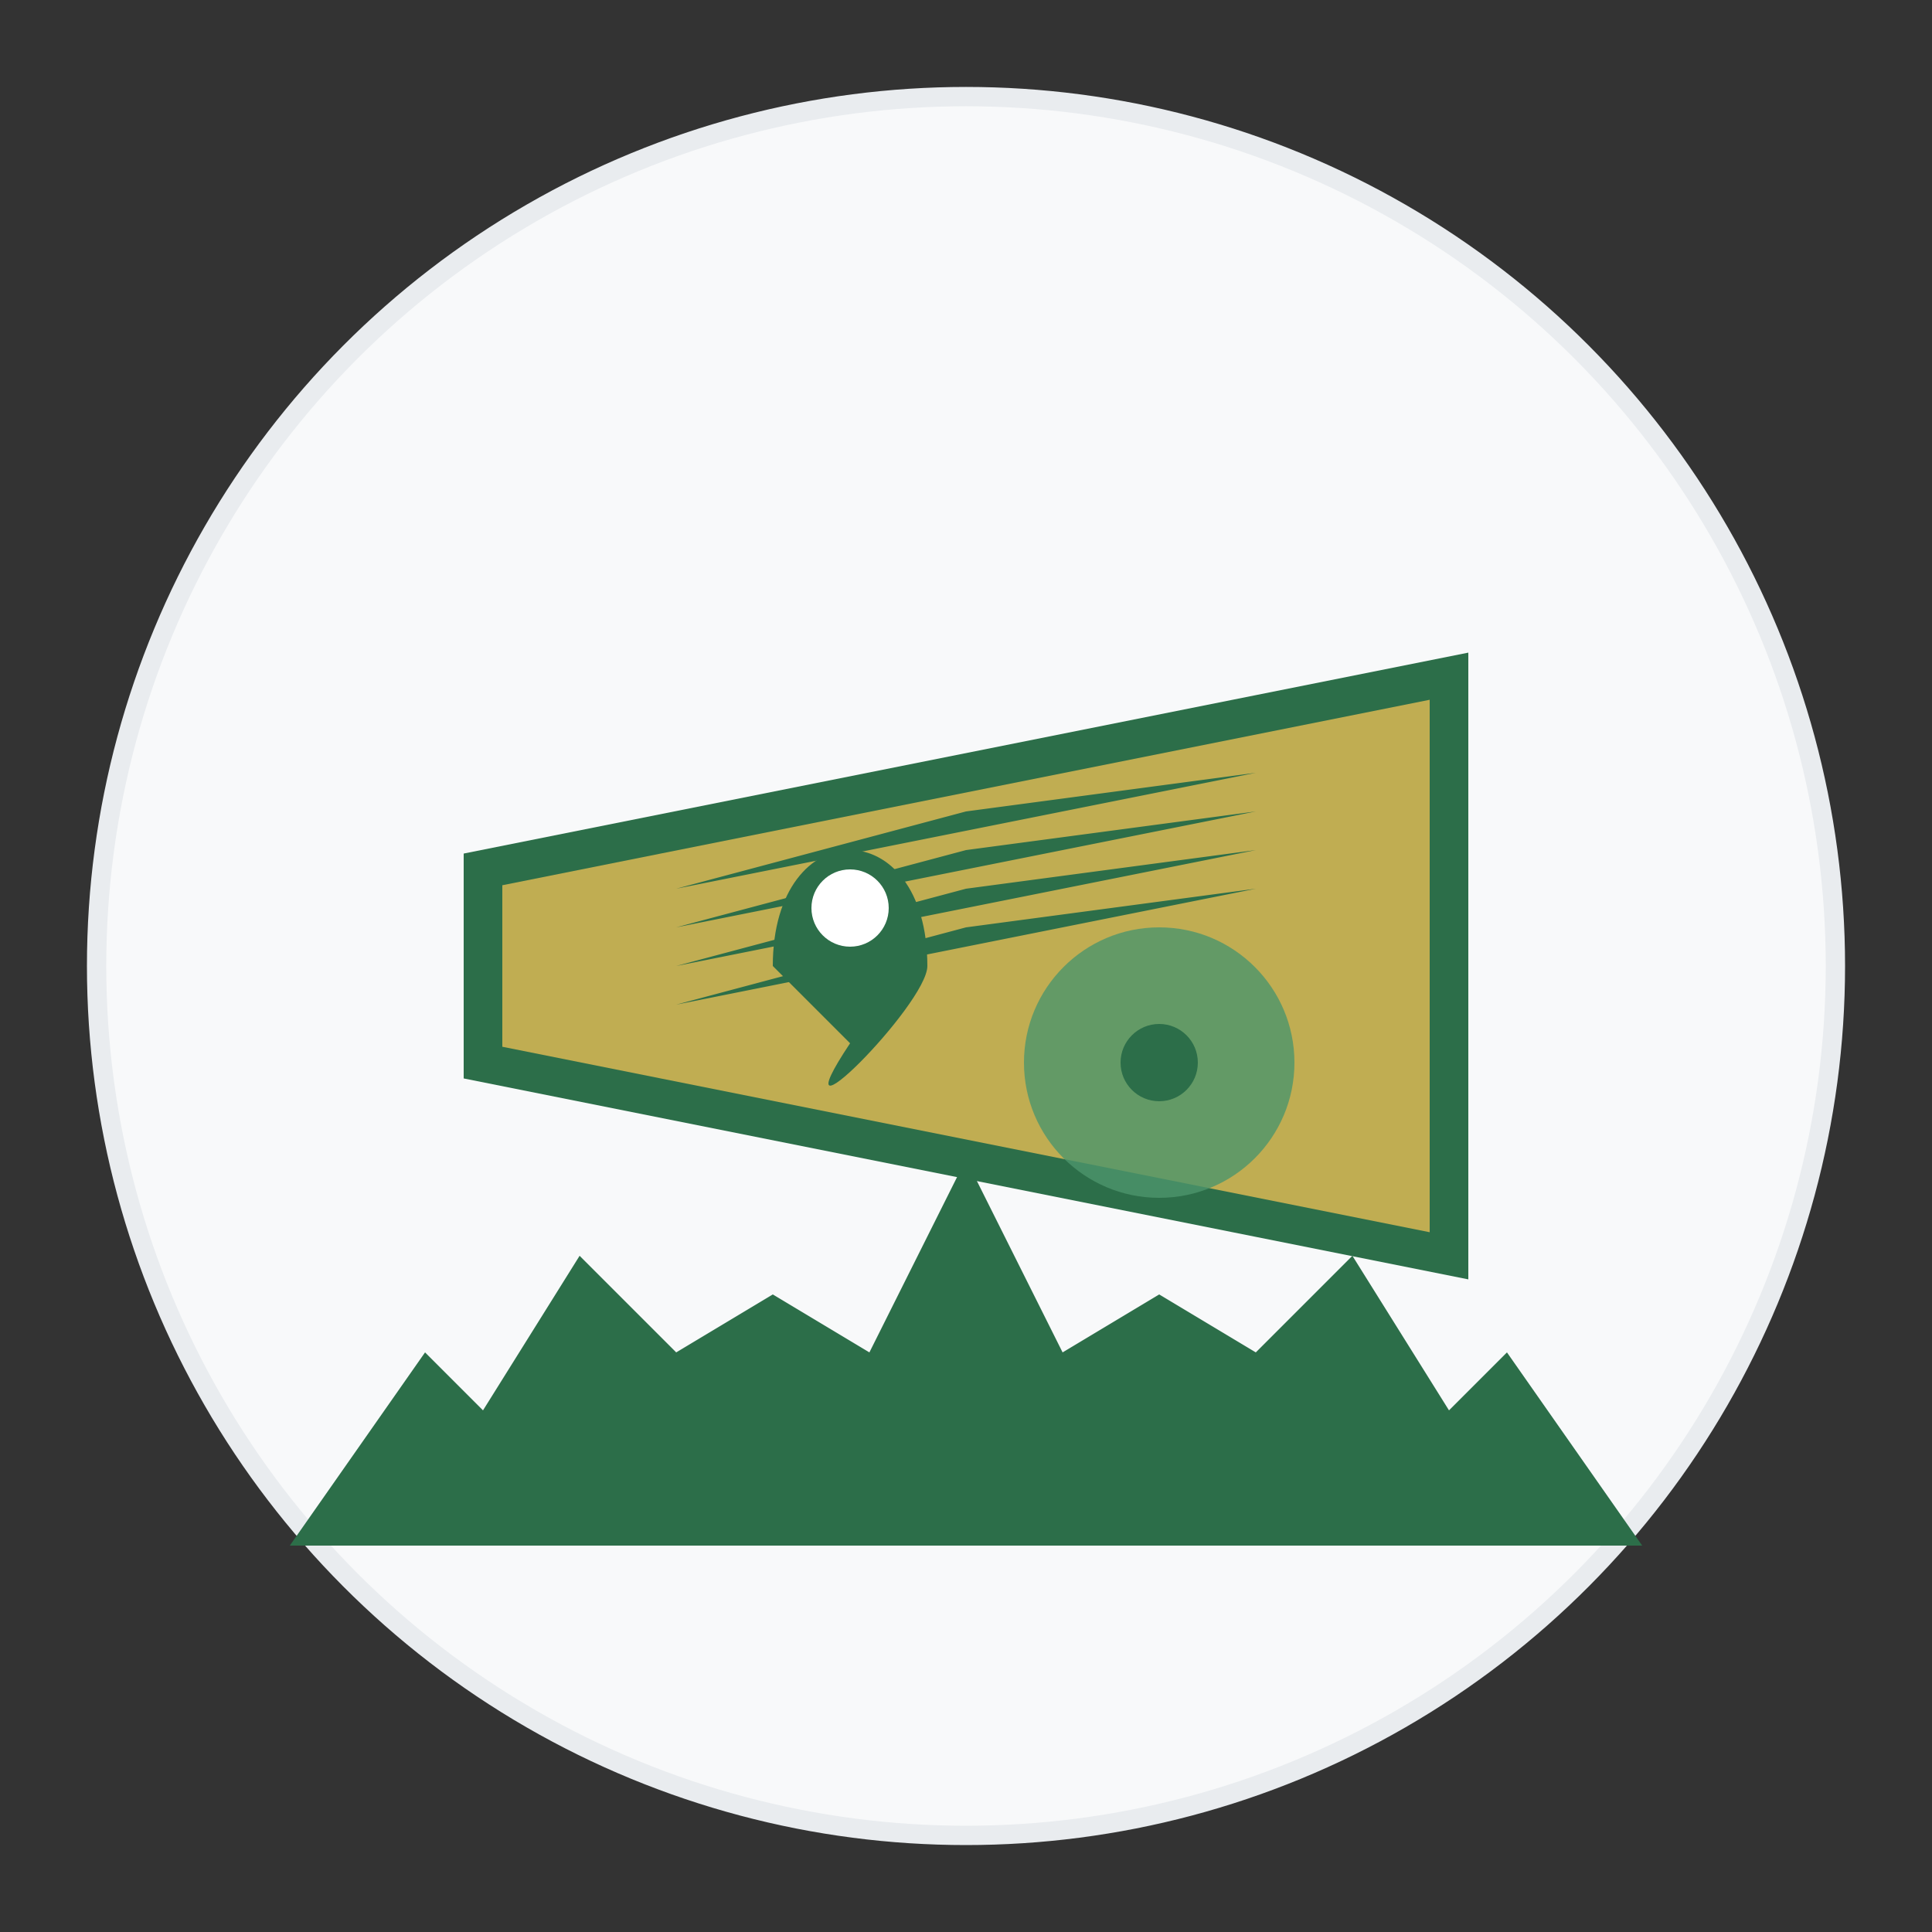 <svg xmlns="http://www.w3.org/2000/svg" width="100" height="100" viewBox="0 0 100 100">
  <rect x="0" y="0" width="100" height="100" fill="#333333" stroke="none"/>
  <style>
    .primary { fill: #2c6e49; }
    .secondary { fill: #ffc857; }
    .light { fill: #4c956c; }
    .outline { fill: none; stroke: #2c6e49; stroke-width: 2; }
  </style>
  
  <!-- Background circle -->
  <circle cx="50" cy="50" r="45" fill="#f8f9fa" stroke="#e9ecef" stroke-width="1"/>
  
  <!-- Tour guide icon with map -->
  <g transform="translate(50, 50)">
    <!-- Stylized map/guide book -->
    <path class="secondary" d="M-25 -5 L25 -15 L25 15 L-25 5 Z"/>
    <path class="primary" d="M-25 -5 L-25 5 L25 15 L25 -15 Z" opacity="0.3"/>
    <path class="outline" d="M-25 -5 L25 -15 L25 15 L-25 5 Z"/>
    
    <!-- Map details -->
    <path class="primary" d="M-15 -4 L0 -8 L15 -10" fill="none" stroke-width="1.5" stroke-linecap="round"/>
    <path class="primary" d="M-15 -2 L0 -6 L15 -8" fill="none" stroke-width="1.5" stroke-linecap="round"/>
    <path class="primary" d="M-15 0 L0 -4 L15 -6" fill="none" stroke-width="1.5" stroke-linecap="round"/>
    <path class="primary" d="M-15 2 L0 -2 L15 -4" fill="none" stroke-width="1.5" stroke-linecap="round"/>
    
    <!-- Compass symbol -->
    <circle cx="10" cy="5" r="7" class="light" opacity="0.8"/>
    <path class="primary" d="M10 -2 L10 12 M3 5 L17 5" stroke-width="1.5" stroke-linecap="round"/>
    <circle cx="10" cy="5" r="2" class="primary"/>
    
    <!-- Location pin -->
    <path class="primary" d="M-10 0 C-10 -8, -2 -8, -2 0 C-2 2, -10 10, -6 4" fill="#2c6e49"/>
    <circle cx="-6" cy="-3" r="2" fill="white"/>
  </g>
  
  <!-- Small landmarks silhouette at bottom -->
  <g transform="translate(50, 75)">
    <!-- Špilberk silhouette -->
    <path class="primary" d="M-35 5 L-28 -5 L-25 -2 L-20 -10 L-15 -5 L-10 -8 L-5 -5 L0 -15 L5 -5 L10 -8 L15 -5 L20 -10 L25 -2 L28 -5 L35 5 Z"/>
  </g>
</svg>
